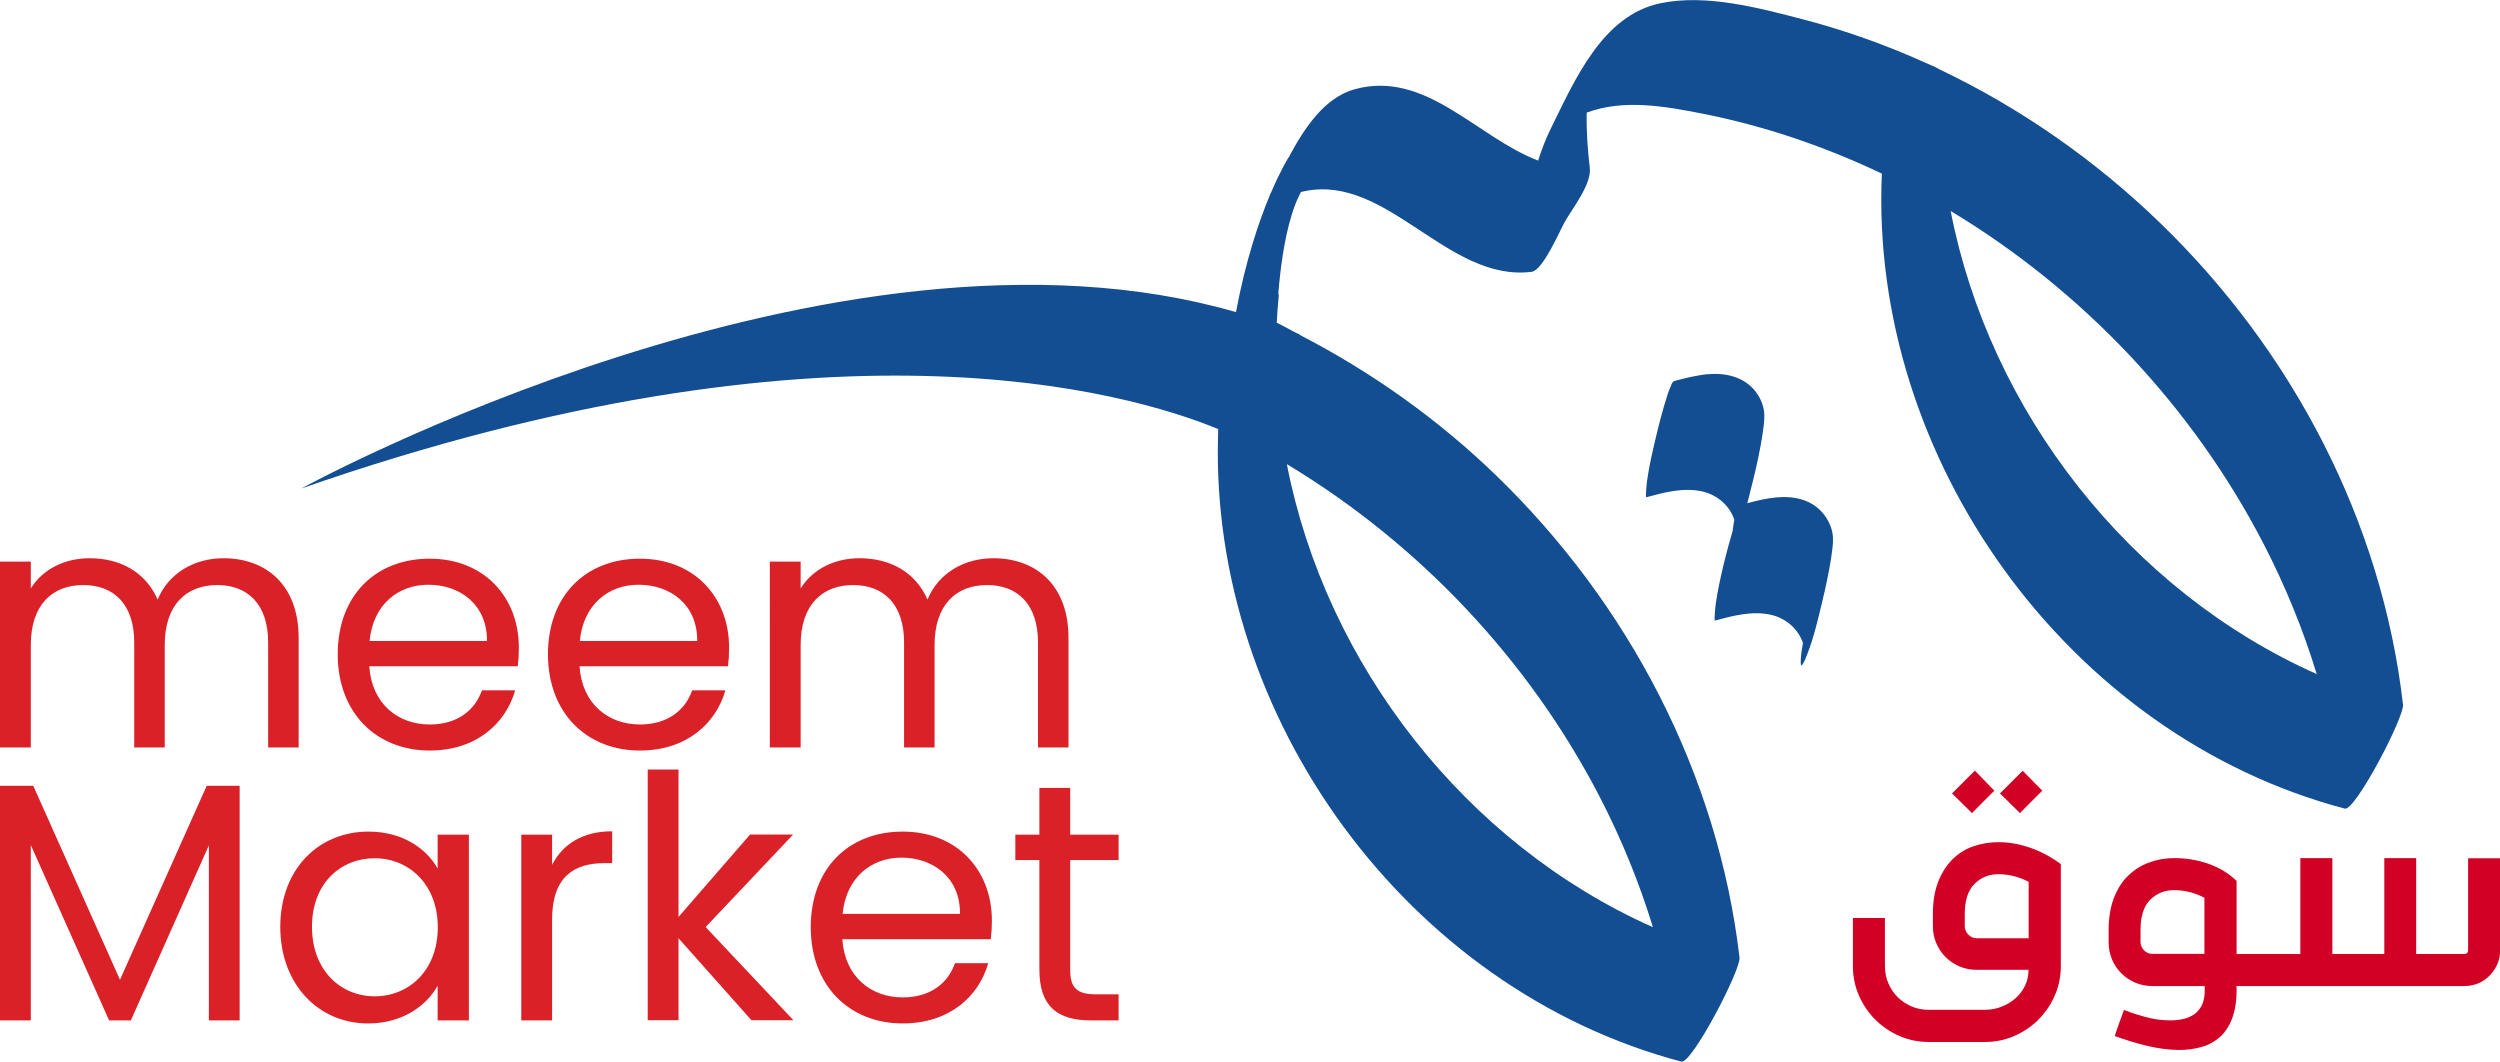 <?xml version="1.0" encoding="utf-8"?>
<!-- Generator: Adobe Illustrator 26.0.0, SVG Export Plug-In . SVG Version: 6.00 Build 0)  -->
<svg version="1.1" id="Layer_1" xmlns="http://www.w3.org/2000/svg" xmlns:xlink="http://www.w3.org/1999/xlink" x="0px" y="0px"
	 viewBox="0 0 163.15 69.3" style="enable-background:new 0 0 163.15 69.3;" xml:space="preserve">
<style type="text/css">
	.st0{fill:#DA2128;}
	.st1{fill:#D20025;}
	.st2{fill:#124E91;}
</style>
<g>
	<g>
		<g>
			<path class="st0" d="M17.5,41.92c0-2.48-1.33-3.74-3.32-3.74c-2.04,0-3.43,1.3-3.43,3.92v6.68H8.76v-6.86
				c0-2.48-1.33-3.74-3.32-3.74c-2.04,0-3.43,1.3-3.43,3.92v6.68H0V36.65h2.01v1.75c0.8-1.28,2.24-1.97,3.83-1.97
				c1.99,0,3.65,0.88,4.45,2.7c0.71-1.75,2.43-2.7,4.29-2.7c2.77,0,4.91,1.73,4.91,5.2v7.15H17.5V41.92z"/>
			<path class="st0" d="M28.04,48.98c-3.45,0-6-2.43-6-6.28c0-3.83,2.46-6.24,6-6.24c3.52,0,5.82,2.48,5.82,5.8
				c0,0.44-0.02,0.8-0.07,1.22H24.1c0.16,2.46,1.88,3.8,3.94,3.8c1.81,0,2.96-0.93,3.41-2.23h2.17
				C32.99,47.25,31.05,48.98,28.04,48.98z M24.12,41.83h7.66c0.02-2.37-1.75-3.67-3.83-3.67C25.98,38.16,24.34,39.46,24.12,41.83z"
				/>
			<path class="st0" d="M41.76,48.98c-3.45,0-6-2.43-6-6.28c0-3.83,2.46-6.24,6-6.24c3.52,0,5.82,2.48,5.82,5.8
				c0,0.44-0.02,0.8-0.07,1.22h-9.69c0.16,2.46,1.88,3.8,3.94,3.8c1.81,0,2.96-0.93,3.41-2.23h2.17
				C46.71,47.25,44.77,48.98,41.76,48.98z M37.84,41.83h7.66c0.02-2.37-1.75-3.67-3.83-3.67C39.7,38.16,38.06,39.46,37.84,41.83z"/>
			<path class="st0" d="M67.74,41.92c0-2.48-1.33-3.74-3.32-3.74c-2.04,0-3.43,1.3-3.43,3.92v6.68H59v-6.86
				c0-2.48-1.33-3.74-3.32-3.74c-2.04,0-3.43,1.3-3.43,3.92v6.68h-2.01V36.65h2.01v1.75c0.8-1.28,2.24-1.97,3.83-1.97
				c1.99,0,3.65,0.88,4.45,2.7c0.71-1.75,2.43-2.7,4.29-2.7c2.77,0,4.91,1.73,4.91,5.2v7.15h-1.99V41.92z"/>
			<path class="st0" d="M0,51.28h2.17l5.66,12.66l5.66-12.66h2.15v15.31h-2.01V55.17L8.54,66.59H7.12L2.01,55.15v11.44H0V51.28z"/>
			<path class="st0" d="M24.05,54.27c2.26,0,3.81,1.15,4.51,2.41v-2.21h2.04v12.12h-2.04v-2.26c-0.73,1.31-2.3,2.46-4.54,2.46
				c-3.23,0-5.73-2.54-5.73-6.31C18.3,56.7,20.8,54.27,24.05,54.27z M24.45,56.01c-2.21,0-4.09,1.62-4.09,4.47s1.88,4.54,4.09,4.54
				c2.21,0,4.12-1.66,4.12-4.51C28.57,57.7,26.67,56.01,24.45,56.01z"/>
			<path class="st0" d="M36.03,66.59h-2.01V54.47h2.01v1.97c0.69-1.35,1.99-2.19,3.92-2.19v2.08h-0.53c-1.92,0-3.39,0.86-3.39,3.67
				V66.59z"/>
			<path class="st0" d="M42.27,50.22h2.01v9.62l4.67-5.38h2.81l-5.71,6.04l5.73,6.08h-2.74l-4.76-5.35v5.35h-2.01V50.22z"/>
			<path class="st0" d="M58.91,66.79c-3.45,0-6-2.43-6-6.28c0-3.83,2.46-6.24,6-6.24c3.52,0,5.82,2.48,5.82,5.8
				c0,0.44-0.02,0.8-0.07,1.22h-9.69c0.16,2.46,1.88,3.8,3.94,3.8c1.81,0,2.96-0.93,3.41-2.23h2.17
				C63.87,65.06,61.92,66.79,58.91,66.79z M54.99,59.64h7.66c0.02-2.37-1.75-3.67-3.83-3.67C56.85,55.97,55.21,57.28,54.99,59.64z"
				/>
			<path class="st0" d="M67.83,56.13h-1.57v-1.66h1.57v-3.05h2.01v3.05h3.16v1.66h-3.16v7.15c0,1.19,0.44,1.61,1.68,1.61h1.48v1.7
				h-1.81c-2.15,0-3.36-0.88-3.36-3.32V56.13z"/>
		</g>
		<g>
			<path class="st1" d="M123.96,67.61c-0.6-0.26-1.13-0.62-1.58-1.07c-0.45-0.45-0.81-0.98-1.07-1.58s-0.39-1.24-0.39-1.92v-3.13
				h2.09v3.13c0,0.4,0.07,0.77,0.22,1.12c0.15,0.35,0.35,0.65,0.61,0.91c0.26,0.26,0.57,0.46,0.91,0.61
				c0.35,0.15,0.72,0.22,1.12,0.22h3.65c0.4,0,0.77-0.07,1.12-0.21c0.35-0.14,0.65-0.33,0.91-0.56c0.26-0.23,0.46-0.51,0.61-0.82
				c0.15-0.31,0.22-0.65,0.22-1.02H129c-0.4,0-0.77-0.07-1.12-0.22c-0.35-0.15-0.65-0.35-0.91-0.61c-0.26-0.26-0.46-0.56-0.61-0.91
				c-0.15-0.35-0.22-0.72-0.22-1.12v-0.78c0-0.8,0.11-1.49,0.34-2.09c0.23-0.59,0.54-1.08,0.93-1.47c0.39-0.39,0.85-0.68,1.37-0.86
				c0.52-0.18,1.07-0.27,1.64-0.27c0.68,0,1.36,0.12,2.06,0.36c0.7,0.24,1.37,0.6,2.01,1.07v6.65c0,0.68-0.13,1.32-0.39,1.92
				s-0.62,1.13-1.07,1.58c-0.45,0.45-0.98,0.81-1.58,1.07c-0.6,0.26-1.24,0.39-1.92,0.39h-3.65C125.2,68,124.56,67.87,123.96,67.61z
				 M130.15,51.6l-1.46,1.46l-1.3-1.28l1.49-1.49L130.15,51.6z M132.39,57.55c-0.62-0.33-1.29-0.5-1.98-0.5
				c-0.61,0-1.13,0.21-1.55,0.63c-0.43,0.42-0.64,1.08-0.64,1.98v0.78c0,0.21,0.08,0.39,0.23,0.55c0.16,0.16,0.34,0.24,0.55,0.24
				h3.39V57.55z M133.28,51.6l-1.46,1.46l-1.3-1.28L132,50.3L133.28,51.6z"/>
			<path class="st1" d="M140.47,64.35c-0.4,0-0.77-0.07-1.12-0.22c-0.35-0.15-0.65-0.35-0.91-0.61c-0.26-0.26-0.47-0.56-0.61-0.91
				c-0.15-0.35-0.22-0.72-0.22-1.12V60.7c0-0.8,0.11-1.49,0.34-2.09c0.23-0.59,0.53-1.08,0.93-1.46c0.39-0.38,0.84-0.67,1.36-0.86
				c0.51-0.19,1.06-0.29,1.65-0.29c0.8,0,1.55,0.13,2.26,0.38c0.7,0.25,1.31,0.62,1.81,1.11v4.77h1.56v2.09h-1.56v0.26
				c0,0.73-0.1,1.35-0.29,1.85c-0.19,0.5-0.46,0.91-0.79,1.21c-0.34,0.3-0.73,0.52-1.19,0.65c-0.45,0.13-0.94,0.2-1.46,0.2
				c-0.66,0-1.35-0.09-2.07-0.26c-0.72-0.17-1.44-0.39-2.15-0.65c0.14-0.43,0.25-0.76,0.34-0.99c0.09-0.23,0.15-0.39,0.18-0.5
				l0.08-0.21c0.3,0.12,0.73,0.27,1.3,0.43c0.57,0.17,1.16,0.25,1.75,0.25c0.28,0,0.55-0.03,0.82-0.09
				c0.27-0.06,0.51-0.17,0.72-0.31c0.21-0.15,0.37-0.35,0.5-0.6c0.12-0.25,0.18-0.58,0.18-0.98v-0.26H140.47z M143.86,58.59
				c-0.62-0.33-1.29-0.5-1.98-0.5c-0.61,0-1.13,0.21-1.55,0.62c-0.43,0.42-0.64,1.08-0.64,1.98v0.78c0,0.21,0.08,0.39,0.23,0.55
				c0.16,0.16,0.34,0.23,0.55,0.23h3.39V58.59z"/>
			<path class="st1" d="M146.95,62.48c0.15-0.15,0.33-0.22,0.56-0.22h2.61v-6.26h2.09v6.26h3.39v-6.26h2.08v6.26h3.13
				c0.17,0,0.26-0.09,0.26-0.26v-5.99h2.09V62c0,0.64-0.23,1.19-0.68,1.66c-0.45,0.46-1.01,0.69-1.67,0.69h-13.29
				c-0.23,0-0.41-0.07-0.56-0.22c-0.15-0.15-0.22-0.33-0.22-0.56v-0.52C146.73,62.82,146.81,62.63,146.95,62.48z"/>
		</g>
	</g>
	<g>
		<path class="st2" d="M140.95,14.53c-4.2-4.06-9.04-7.45-14.31-9.97c-0.14-0.07-0.27-0.15-0.4-0.21c-0.2-0.09-0.4-0.17-0.6-0.26
			c-2.57-1.16-5.23-2.11-7.95-2.82c-2.88-0.75-6.34-1.68-9.32-1.06c-3.8,0.78-5.6,5.02-7.15,8.15c-0.35,0.71-0.62,1.42-0.84,2.12
			c-4.03-1.54-7.33-5.92-11.96-4.66c-1.97,0.54-3.29,2.51-4.32,4.45l-0.01,0c0,0-0.49,0.78-1.14,2.29
			c-0.03,0.06-0.06,0.12-0.09,0.17l0.01,0.01c-0.71,1.7-1.58,4.26-2.21,7.63c-26.13-7.59-61,11.51-61,11.51
			c34.35-11.98,53.9-6.32,59.84-3.88c0,0.15-0.01,0.3-0.01,0.44c-0.53,18.36,12.33,36.11,30.23,40.84c0.68,0.18,3.9-6,3.8-6.79
			c-1.4-11.98-7.25-23.11-15.88-31.46c-3.79-3.67-8.14-6.76-12.83-9.18l0.01-0.03c-0.08-0.03-0.15-0.06-0.23-0.09
			c-0.43-0.22-0.84-0.47-1.27-0.67c0.03-0.58,0.07-1.16,0.13-1.74c0.01-0.09,0-0.12-0.03-0.13c0.13-1.63,0.38-3.54,0.86-5.12
			c0.17-0.57,0.38-1.09,0.62-1.54c0.07-0.02,0.15-0.04,0.22-0.05c5.42-1.14,9.35,5.94,14.83,5.26c0.74-0.09,1.83-2.66,2.16-3.25
			c0.49-0.87,1.77-2.47,1.64-3.54c-0.14-1.19-0.23-2.4-0.2-3.6c2.41-0.9,5.1-0.42,7.62,0.08c4.03,0.8,7.94,2.14,11.64,3.9
			c-0.83,18.57,12.12,36.66,30.21,41.44c0.68,0.18,3.9-6,3.8-6.79C155.44,34.01,149.59,22.88,140.95,14.53z M104.38,51.97
			c1.42,2.74,2.59,5.6,3.49,8.54c-12.21-5.43-21.35-17.14-23.89-30.22C92.59,35.47,99.76,43.05,104.38,51.97z M127.3,13.77
			c8.61,5.18,15.78,12.76,20.4,21.68c1.42,2.74,2.59,5.6,3.49,8.54C138.98,38.56,129.84,26.85,127.3,13.77z"/>
		<path class="st2" d="M115.93,32.46c-0.65,0.06-1.28,0.21-1.9,0.38c0.14-0.53,0.27-1.07,0.4-1.59c0.23-0.95,0.44-1.92,0.59-2.89
			c0.06-0.42,0.13-0.85,0.12-1.28c-0.01-0.53-0.23-1.08-0.55-1.5c-0.75-0.99-1.96-1.26-3.14-1.16c-0.75,0.07-1.48,0.26-2.21,0.45
			c-0.1,0.08-0.16,0.18-0.19,0.3c-0.11,0.25-0.21,0.5-0.28,0.76c-0.28,0.87-0.51,1.77-0.72,2.66c-0.21,0.89-0.42,1.79-0.55,2.7
			c-0.02,0.11-0.14,1.18-0.06,1.16c1.17-0.32,2.42-0.65,3.64-0.38c0.96,0.21,1.78,0.9,2.1,1.84c-0.04,0.25-0.08,0.5-0.11,0.75
			c-0.19,0.66-0.38,1.32-0.54,1.98c-0.21,0.89-0.42,1.79-0.55,2.7c-0.02,0.11-0.14,1.18-0.06,1.16c1.17-0.32,2.42-0.65,3.64-0.38
			c0.96,0.21,1.78,0.9,2.1,1.84c-0.05,0.31-0.11,0.62-0.13,0.93c-0.01,0.08-0.07,0.8,0.13,0.43c0.12-0.21,0.21-0.43,0.29-0.65
			c0.42-1.08,0.69-2.24,0.96-3.37c0.23-0.95,0.44-1.92,0.59-2.89c0.06-0.42,0.13-0.85,0.12-1.28c-0.01-0.53-0.23-1.08-0.55-1.5
			C118.33,32.62,117.12,32.35,115.93,32.46z"/>
	</g>
</g>
</svg>
